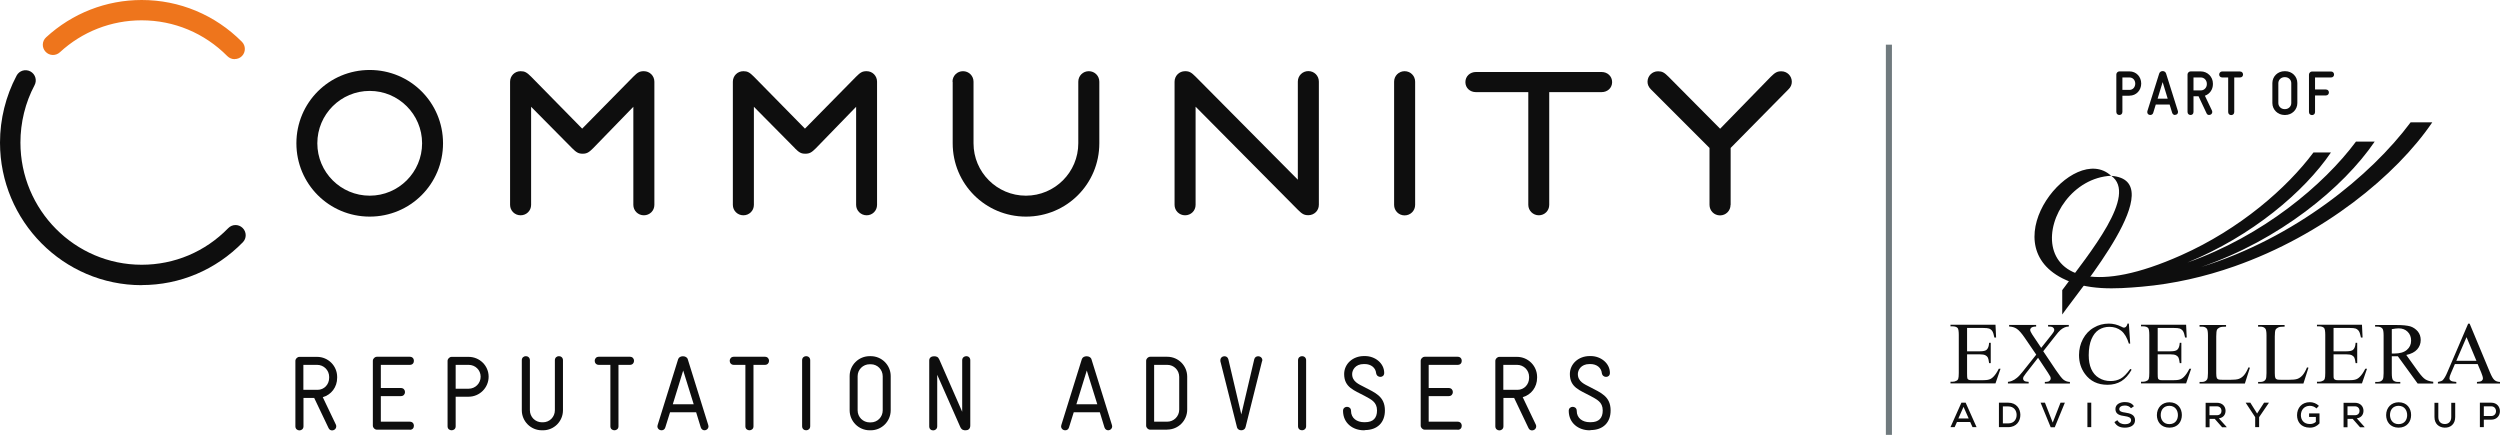 <?xml version="1.0" encoding="UTF-8"?>
<svg xmlns="http://www.w3.org/2000/svg" id="Livello_2" viewBox="0 0 247.22 43">
  <defs>
    <style>.cls-1{fill-rule:evenodd;}.cls-1,.cls-2,.cls-3{stroke-width:0px;}.cls-1,.cls-3,.cls-4{fill:#0e0e0e;}.cls-2{fill:#ee751c;}.cls-4{stroke:#707a7e;stroke-miterlimit:10;stroke-width:.6px;}</style>
  </defs>
  <g id="Livello_1-2">
    <path class="cls-1" d="M238.38,12.1c-3.91,5.25-11.46,11.44-20.71,14.3,7.72-2.65,14.05-7.83,17.16-12.4h-1.85c-3.2,4.3-9.23,9.34-16.67,11.96,6.37-2.61,11.54-6.98,14.19-10.88h-1.73c-2.62,3.52-7.28,7.58-13.08,10.16-17.14,7.65-14.44-7.47-6.93-7.86-3.68-3.41-11.83,6.56-4.82,10.14,2.41,1.23,5.25,1.06,7.87.83,3.17-.28,6.24-.99,9.14-2.01,8.8-3.09,16.02-9.01,19.57-14.24h-2.14Z"></path>
    <path class="cls-1" d="M208.77,17.38c2.66,1.88-2.1,7.59-4.84,11.31v2.41c1.7-2.44,10.88-13.28,4.84-13.71"></path>
    <path class="cls-3" d="M244.89,35.68l-.98-2.34-1.01,2.34h1.99ZM245,36h-2.24l-.39.91c-.1.22-.15.39-.15.5,0,.09.04.17.13.23.08.07.27.11.55.13v.16h-1.82v-.16c.24-.04.4-.1.47-.17.14-.14.31-.41.48-.83l2.04-4.76h.15l2.01,4.82c.16.38.3.63.44.75.13.12.32.18.55.19v.16h-2.28v-.16c.23-.01.39-.05.47-.11.08-.07.12-.15.12-.24,0-.12-.06-.32-.17-.59l-.35-.83ZM236.52,34.96c.05,0,.1,0,.14,0,.04,0,.07,0,.1,0,.55,0,.97-.12,1.25-.36.28-.24.42-.54.42-.91s-.11-.65-.34-.88c-.23-.23-.53-.34-.9-.34-.16,0-.39.03-.67.08v2.4ZM240.62,37.93h-1.54l-1.96-2.7c-.14,0-.26,0-.35,0-.04,0-.07,0-.12,0-.04,0-.08,0-.13,0v1.68c0,.36.04.59.12.68.11.12.27.18.49.18h.23v.16h-2.48v-.16h.22c.24,0,.42-.08.52-.24.06-.09.09-.3.09-.62v-3.74c0-.36-.04-.59-.12-.68-.11-.13-.28-.19-.5-.19h-.22v-.16h2.11c.61,0,1.07.05,1.36.13.29.09.54.26.74.49.2.24.3.53.3.86,0,.36-.12.67-.35.93-.23.26-.59.45-1.08.55l1.19,1.66c.28.38.51.64.71.76.2.12.45.2.77.23v.16ZM230.76,32.46v2.28h1.27c.33,0,.55-.05.66-.15.15-.13.23-.36.25-.69h.16v2.01h-.16c-.04-.28-.08-.46-.12-.54-.05-.1-.13-.18-.25-.24-.12-.06-.3-.09-.54-.09h-1.27v1.91c0,.26,0,.41.03.47.02.05.06.1.12.13.06.03.17.05.33.05h.98c.32,0,.56-.02.71-.07.15-.04.29-.13.43-.27.18-.18.36-.44.54-.8h.17l-.5,1.45h-4.45v-.16h.2c.14,0,.27-.03.39-.1.09-.04.15-.11.18-.21.03-.09.05-.28.05-.56v-3.76c0-.36-.04-.59-.11-.68-.1-.11-.27-.17-.51-.17h-.2v-.16h4.45l.06,1.27h-.16c-.06-.31-.13-.52-.2-.63-.07-.11-.18-.2-.32-.26-.12-.04-.32-.06-.6-.06h-1.58ZM228.14,36.33l.14.03-.5,1.57h-4.48v-.16h.22c.24,0,.42-.08.52-.24.06-.09.09-.3.09-.63v-3.73c0-.36-.04-.59-.12-.68-.11-.13-.27-.19-.49-.19h-.22v-.16h2.62v.16c-.31,0-.52.02-.65.09-.12.06-.21.14-.25.23-.04.09-.07.31-.07.65v3.63c0,.24.02.4.06.49.03.06.09.1.16.13.07.03.29.04.67.04h.42c.45,0,.76-.03.94-.1.18-.07.34-.18.49-.35.15-.17.3-.43.45-.79M222.35,36.33l.14.03-.5,1.57h-4.48v-.16h.22c.24,0,.42-.08.52-.24.06-.09.09-.3.09-.63v-3.73c0-.36-.04-.59-.12-.68-.11-.13-.27-.19-.49-.19h-.22v-.16h2.62v.16c-.31,0-.52.02-.65.09-.12.06-.21.14-.25.23-.04.09-.07.31-.07.65v3.63c0,.24.02.4.06.49.03.06.09.1.16.13.07.03.29.04.67.04h.42c.45,0,.76-.03.94-.1.18-.07.34-.18.49-.35.15-.17.3-.43.45-.79M213.37,32.46v2.28h1.27c.33,0,.55-.05.66-.15.15-.13.23-.36.25-.69h.16v2.01h-.16c-.04-.28-.08-.46-.12-.54-.05-.1-.13-.18-.25-.24-.12-.06-.3-.09-.54-.09h-1.27v1.91c0,.26.01.41.03.47.02.05.06.1.12.13.06.03.17.05.33.05h.98c.33,0,.56-.02.71-.07.15-.04.29-.13.43-.27.18-.18.36-.44.54-.8h.17l-.5,1.45h-4.46v-.16h.2c.14,0,.27-.03.39-.1.09-.04.15-.11.18-.21.03-.09.05-.28.05-.56v-3.76c0-.36-.04-.59-.11-.68-.1-.11-.27-.17-.51-.17h-.2v-.16h4.46l.06,1.27h-.16c-.06-.31-.13-.52-.2-.63-.07-.11-.18-.2-.32-.26-.12-.04-.32-.06-.6-.06h-1.58ZM210.52,32.01l.13,1.97h-.13c-.18-.59-.43-1.01-.75-1.27-.33-.26-.72-.39-1.18-.39-.39,0-.73.1-1.04.29-.31.2-.55.51-.73.93-.18.43-.27.96-.27,1.59,0,.52.08.98.25,1.36.17.38.42.68.76.88.34.21.72.31,1.15.31.38,0,.71-.08,1-.24.29-.16.6-.48.95-.96l.13.08c-.29.52-.63.89-1.01,1.13-.39.24-.85.36-1.38.36-.96,0-1.7-.36-2.22-1.07-.39-.53-.59-1.15-.59-1.87,0-.57.13-1.1.39-1.59.26-.48.61-.86,1.07-1.12.45-.27.95-.4,1.49-.4.42,0,.83.1,1.23.3.12.07.21.1.26.1.08,0,.14-.03.2-.08.07-.08.13-.18.15-.32h.15ZM202.05,34.73l1.24,1.85c.35.51.6.84.77.97.17.13.38.21.63.22v.16h-2.48v-.16c.16,0,.28-.02.37-.05.06-.03.11-.07.15-.12.04-.05.06-.11.06-.16,0-.06-.01-.13-.04-.2-.02-.04-.1-.17-.23-.38l-.98-1.48-1.21,1.55c-.13.17-.2.28-.23.33-.02.06-.04.11-.04.17,0,.09.04.17.11.23.08.06.22.09.44.1v.16h-2.05v-.16c.14-.02.27-.04.38-.09.18-.07.35-.17.5-.3.16-.12.34-.32.55-.58l1.37-1.72-1.14-1.67c-.31-.45-.57-.75-.79-.89-.21-.14-.46-.21-.75-.22v-.16h2.67v.16c-.23,0-.39.05-.47.11-.08.07-.12.14-.12.21,0,.11.07.26.2.46l.89,1.33,1.03-1.3c.12-.15.19-.26.22-.32.03-.06.04-.11.04-.17s-.02-.11-.05-.15c-.04-.06-.1-.1-.16-.13-.07-.03-.2-.04-.4-.04v-.16h2.05v.16c-.16,0-.29.04-.4.08-.15.06-.29.15-.42.26-.13.11-.31.32-.54.62l-1.15,1.46ZM194.52,32.46v2.28h1.27c.33,0,.55-.05.66-.15.15-.13.23-.36.25-.69h.16v2.01h-.16c-.04-.28-.08-.46-.12-.54-.05-.1-.13-.18-.25-.24-.12-.06-.3-.09-.54-.09h-1.27v1.91c0,.26.01.41.03.47.02.05.06.1.12.13.06.03.17.05.33.05h.98c.32,0,.56-.02.71-.07.15-.04.29-.13.43-.27.18-.18.36-.44.54-.8h.17l-.5,1.45h-4.45v-.16h.2c.14,0,.27-.03.39-.1.09-.04.15-.11.18-.21.03-.09.05-.28.05-.56v-3.76c0-.36-.04-.59-.11-.68-.1-.11-.27-.17-.51-.17h-.2v-.16h4.45l.06,1.27h-.17c-.06-.31-.13-.52-.2-.63-.07-.11-.18-.2-.32-.26-.12-.04-.32-.06-.6-.06h-1.58Z"></path>
    <path class="cls-3" d="M246.35,41.5c1.15,0,1.15-1.68,0-1.68-.37,0-.75,0-1.12,0v2.42h.39v-.74h.73ZM245.62,40.18h.73c.63,0,.64.96,0,.96h-.73v-.96ZM242.4,39.83v1.41c0,.46-.28.71-.67.69-.36-.01-.61-.25-.61-.69v-1.41h-.38v1.41c0,.69.46,1.03,1,1.05.58.02,1.05-.34,1.05-1.05v-1.41h-.38ZM236.34,41.05c0-.53.3-.92.86-.92.59.01.84.47.84.92s-.25.89-.85.89-.84-.46-.85-.89M237.2,39.78c-.73,0-1.24.53-1.24,1.27,0,.64.4,1.24,1.23,1.24s1.24-.6,1.24-1.25-.4-1.26-1.23-1.26M232.87,40.18c.32,0,.46.23.46.45s-.14.43-.46.43h-.73v-.88h.74ZM233.78,42.17l-.72-.8c.48-.07.66-.41.66-.75,0-.41-.29-.79-.85-.79-.38,0-.75,0-1.12,0v2.42h.39v-.83h.51l.73.83h.45l-.04-.07ZM229.31,40.13c-.25-.24-.57-.36-.89-.36-.82,0-1.27.59-1.27,1.29,0,.64.38,1.23,1.27,1.23.41,0,.71-.16.95-.42v-.99h-1.03v.35h.67v.49c-.19.16-.38.21-.59.21-.63,0-.89-.43-.89-.87,0-.51.32-.93.89-.93.23,0,.48.09.65.26l.24-.25ZM222.54,39.82h-.46v.02l.93,1.41v.99h.39v-.99l.96-1.41v-.02h-.47l-.69,1.07-.67-1.07ZM219.22,40.18c.32,0,.46.23.46.45s-.14.43-.46.43h-.73v-.88h.74ZM220.14,42.17l-.72-.8c.48-.07.66-.41.66-.75,0-.41-.29-.79-.85-.79-.38,0-.75,0-1.12,0v2.42h.39v-.83h.51l.73.83h.45l-.04-.07ZM213.67,41.05c0-.53.3-.92.86-.92.59.01.84.47.84.92s-.25.89-.85.89-.85-.46-.85-.89M214.53,39.78c-.73,0-1.24.53-1.24,1.27,0,.64.4,1.24,1.24,1.24s1.23-.6,1.23-1.25-.4-1.26-1.23-1.26M211.02,40.17c-.2-.32-.55-.41-.9-.41-.43,0-.93.19-.93.69,0,.52.45.64.93.7.34.05.62.13.62.4,0,.3-.32.4-.61.4s-.58-.1-.75-.4l-.29.19c.22.41.58.55,1.04.55.5,0,1-.2,1-.74,0-.54-.47-.68-.97-.75-.32-.04-.59-.11-.59-.34s.24-.36.56-.36c.25,0,.48.1.6.27l.29-.2ZM206.8,39.82h-.38v2.42h.38v-2.42ZM204.19,39.82h-.43l-.77,1.97-.77-1.97h-.43l1,2.43h.4l1-2.43ZM198.06,40.19h.53c.57,0,.82.41.83.82.01.43-.24.86-.83.86h-.53v-1.68ZM197.67,39.82v2.42h.91c.84,0,1.22-.62,1.21-1.23-.01-.6-.39-1.19-1.21-1.19h-.91ZM194.68,41.38h-1.02l.51-1.15.51,1.15ZM195.05,42.24h.41l-1.08-2.42h-.42l-1.08,2.42h.41l.23-.51h1.31l.23.51Z"></path>
    <path class="cls-2" d="M23.2,5.85c-.26,0-.52-.1-.72-.3-2.26-2.28-5.27-3.54-8.48-3.54-3,0-5.87,1.12-8.08,3.16-.41.38-1.05.35-1.42-.06-.38-.41-.35-1.05.06-1.42C7.15,1.31,10.5,0,14.01,0c3.74,0,7.26,1.47,9.91,4.13.39.39.39,1.03,0,1.42-.2.2-.46.29-.71.29"></path>
    <path class="cls-3" d="M14.01,28.2C6.28,28.2,0,21.87,0,14.1c0-2.31.57-4.6,1.64-6.62.26-.49.86-.68,1.36-.42.49.26.68.87.42,1.36-.92,1.73-1.4,3.7-1.4,5.68,0,6.66,5.38,12.08,11.99,12.08,3.24,0,6.28-1.28,8.56-3.62.39-.4,1.02-.41,1.42-.02.4.39.41,1.03.02,1.42-2.66,2.72-6.21,4.23-10,4.23"></path>
    <path class="cls-3" d="M36.56,19.35c2.86,0,5.18-2.32,5.18-5.18s-2.32-5.18-5.18-5.18-5.18,2.32-5.18,5.18,2.32,5.18,5.18,5.18M36.56,6.92c4.02,0,7.25,3.23,7.25,7.25s-3.23,7.25-7.25,7.25-7.25-3.23-7.25-7.25,3.23-7.25,7.25-7.25"></path>
    <path class="cls-3" d="M56.58,14.66l-4.06-4.1v9.7c0,.58-.46,1.03-1.04,1.03s-1.04-.46-1.04-1.03v-12.18c0-.58.46-1.04,1.04-1.04.41,0,.62.12,1.04.54l5.05,5.14,5.06-5.14c.42-.42.62-.54,1.04-.54.58,0,1.04.46,1.04,1.04v12.18c0,.58-.46,1.03-1.04,1.03s-1.04-.46-1.04-1.03v-9.7l-3.98,4.1c-.41.41-.62.54-1.03.54s-.62-.12-1.04-.54"></path>
    <path class="cls-3" d="M78.61,14.66l-4.06-4.1v9.7c0,.58-.46,1.03-1.04,1.03s-1.04-.46-1.04-1.03v-12.18c0-.58.46-1.04,1.04-1.04.41,0,.62.12,1.04.54l5.05,5.14,5.06-5.14c.42-.42.62-.54,1.04-.54.58,0,1.03.46,1.03,1.04v12.18c0,.58-.46,1.03-1.03,1.03s-1.04-.46-1.04-1.03v-9.7l-3.98,4.1c-.41.41-.62.54-1.04.54s-.62-.12-1.04-.54"></path>
    <path class="cls-3" d="M94.19,8.08c0-.58.46-1.04,1.04-1.04s1.04.46,1.04,1.04v6.09c0,2.86,2.32,5.18,5.18,5.18s5.18-2.32,5.18-5.18v-6.09c0-.58.46-1.04,1.04-1.04s1.04.46,1.04,1.04v6.09c0,4.02-3.23,7.25-7.25,7.25s-7.25-3.23-7.25-7.25v-6.09Z"></path>
    <path class="cls-3" d="M118.23,10.56v9.7c0,.58-.46,1.03-1.04,1.03s-1.04-.46-1.04-1.03v-12.18c0-.58.46-1.04,1.04-1.04.42,0,.62.12,1.04.54l10.11,10.19v-9.7c0-.58.46-1.04,1.04-1.04s1.04.46,1.04,1.04v12.18c0,.58-.46,1.03-1.04,1.03-.42,0-.62-.12-1.04-.54l-10.11-10.19Z"></path>
    <path class="cls-3" d="M139.94,20.26c0,.58-.46,1.04-1.04,1.04s-1.04-.46-1.04-1.04v-12.18c0-.58.46-1.04,1.04-1.04s1.04.46,1.04,1.04v12.18Z"></path>
    <path class="cls-3" d="M151.13,9.11h-5.18c-.58,0-1.04-.41-1.04-.99s.46-1,1.04-1h12.43c.58,0,1.04.42,1.04,1s-.46.99-1.04.99h-5.18v11.15c0,.58-.46,1.03-1.03,1.03s-1.04-.46-1.04-1.03v-11.15Z"></path>
    <path class="cls-3" d="M171.13,20.26c0,.58-.46,1.04-1.04,1.04s-1.04-.46-1.04-1.04v-5.63l-5.8-5.8c-.21-.21-.33-.46-.33-.74,0-.58.46-1.04,1.04-1.04.41,0,.62.12,1.04.54l5.1,5.14,5.01-5.14c.42-.41.62-.54,1.04-.54.58,0,1.04.46,1.04,1.04,0,.29-.12.54-.33.74l-5.72,5.8v5.63Z"></path>
    <path class="cls-3" d="M31.92,39.28l1.29,2.7c.03.06.04.12.04.18,0,.22-.17.4-.42.4-.12,0-.26-.06-.34-.23l-1.42-2.98h-1.06v2.81c0,.26-.2.4-.4.4s-.4-.14-.4-.4v-6.47c0-.21.19-.4.4-.4h1.75c1.09,0,1.98.89,1.98,1.98v.09c0,.92-.58,1.68-1.43,1.92M32.55,37.27c0-.66-.53-1.19-1.19-1.19h-1.36v2.47h1.4c.66,0,1.15-.53,1.15-1.19v-.09Z"></path>
    <path class="cls-3" d="M40.53,42.49h-3.26c-.21,0-.4-.19-.4-.4v-6.41c0-.21.19-.4.4-.4h3.26c.27,0,.4.2.4.4s-.12.4-.4.4h-2.87v2.29h1.99c.26,0,.4.2.4.4s-.14.4-.4.4h-1.99v2.53h2.87c.27,0,.4.2.4.4s-.12.4-.4.4"></path>
    <path class="cls-3" d="M46.34,39.23h-1.28v2.93c0,.26-.2.39-.4.39s-.4-.13-.4-.39v-6.47c0-.21.19-.4.4-.4h1.68c1.09,0,1.98.87,1.98,1.96s-.89,1.98-1.98,1.98M46.34,36.08h-1.28v2.36h1.28c.66,0,1.19-.53,1.19-1.19s-.53-1.17-1.19-1.17"></path>
    <path class="cls-3" d="M53.68,42.55h-.1c-1.09,0-1.98-.89-1.98-1.98v-4.95c0-.26.2-.4.4-.4s.4.14.4.4v4.95c0,.66.53,1.19,1.19,1.19h.1c.66,0,1.18-.53,1.18-1.19v-4.95c0-.26.2-.4.4-.4s.4.14.4.4v4.95c0,1.09-.88,1.98-1.97,1.98"></path>
    <path class="cls-3" d="M62.31,36.08h-1.15v6.08c0,.26-.2.39-.4.39s-.4-.13-.4-.39v-6.08h-1.15c-.26,0-.4-.2-.4-.4s.14-.4.4-.4h3.09c.26,0,.4.2.4.4s-.14.4-.4.4"></path>
    <path class="cls-3" d="M69.68,42.55c-.16,0-.31-.08-.38-.28l-.46-1.5h-2.58l-.47,1.5c-.06.2-.21.28-.37.28-.24,0-.41-.18-.41-.39,0-.04.01-.08.02-.12l2.03-6.52c.06-.19.26-.29.47-.29.22,0,.42.1.48.29l2.03,6.52s.02.08.02.12c0,.21-.17.39-.41.39M67.56,36.64l-1.03,3.34h2.07l-1.04-3.34Z"></path>
    <path class="cls-3" d="M75.66,36.08h-1.15v6.08c0,.26-.2.39-.4.39s-.4-.13-.4-.39v-6.08h-1.15c-.26,0-.4-.2-.4-.4s.14-.4.4-.4h3.09c.26,0,.4.2.4.4s-.14.4-.4.4"></path>
    <path class="cls-3" d="M79.72,42.55c-.2,0-.4-.13-.4-.4v-6.53c0-.26.2-.4.4-.4s.4.14.4.4v6.53c0,.26-.2.4-.4.4"></path>
    <path class="cls-3" d="M86.11,42.55h-.11c-1.09,0-1.98-.89-1.98-1.98v-3.38c0-1.09.89-1.97,1.98-1.97h.11c1.09,0,1.97.89,1.97,1.97v3.38c0,1.09-.88,1.98-1.97,1.98M87.29,37.21c0-.66-.52-1.19-1.18-1.19h-.11c-.66,0-1.19.53-1.19,1.18v3.38c0,.66.53,1.19,1.19,1.19h.11c.66,0,1.18-.53,1.18-1.19v-3.37Z"></path>
    <path class="cls-3" d="M95.49,42.55c-.16,0-.39,0-.54-.35l-2.27-5.14v5.1c0,.26-.2.4-.4.4s-.39-.13-.39-.4v-6.52c0-.28.23-.41.47-.41s.41.05.53.33l2.26,5.16v-5.1c0-.26.21-.4.41-.4s.39.14.39.4v6.46c0,.34-.22.47-.45.47"></path>
    <path class="cls-3" d="M109.6,42.55c-.16,0-.31-.08-.38-.28l-.46-1.5h-2.58l-.47,1.5c-.06.2-.21.28-.37.28-.24,0-.41-.18-.41-.39,0-.04.01-.08.02-.12l2.03-6.52c.06-.19.26-.29.47-.29.22,0,.42.1.48.29l2.03,6.52s.02.08.02.12c0,.21-.17.39-.41.39M107.47,36.64l-1.03,3.34h2.07l-1.04-3.34Z"></path>
    <path class="cls-3" d="M115.43,42.49h-1.69c-.21,0-.4-.19-.4-.4v-6.41c0-.21.19-.4.4-.4h1.69c1.1,0,1.97.89,1.97,1.97v3.25c0,1.09-.88,1.98-1.97,1.98M116.61,37.27c0-.66-.52-1.19-1.18-1.19h-1.3v5.62h1.29c.66,0,1.19-.53,1.19-1.19v-3.24Z"></path>
    <path class="cls-3" d="M124.8,35.72l-1.63,6.52c-.05.21-.23.31-.43.31-.18,0-.37-.1-.42-.31l-1.64-6.52s0-.07,0-.1c0-.22.17-.39.41-.39.17,0,.32.09.38.3l1.28,5.45,1.28-5.45c.05-.21.22-.3.38-.3.24,0,.42.17.42.39,0,.03-.01.06-.02.1"></path>
    <path class="cls-3" d="M128.76,42.55c-.2,0-.4-.13-.4-.4v-6.53c0-.26.2-.4.4-.4s.4.14.4.4v6.53c0,.26-.2.4-.4.4"></path>
    <path class="cls-3" d="M134.96,42.55h-.09c-1.07,0-2.06-.69-2.06-1.93,0-.26.2-.39.39-.39s.4.12.4.4c0,.74.6,1.12,1.28,1.12h.11c.81,0,1.18-.42,1.18-1.16,0-.85-.59-1.09-1.24-1.45-1-.54-2.01-.82-2.01-2.15,0-1.01.86-1.78,1.96-1.78h.1c1,0,1.9.71,1.9,1.67,0,.26-.18.39-.38.39-.19,0-.38-.12-.42-.38-.05-.51-.49-.89-1.13-.89h-.09c-.86,0-1.15.62-1.15.99,0,.75.65,1,1.21,1.29,1.04.55,2.03.9,2.03,2.31,0,1.19-.74,1.94-1.99,1.94"></path>
    <path class="cls-3" d="M144.15,42.49h-3.26c-.21,0-.4-.19-.4-.4v-6.41c0-.21.19-.4.4-.4h3.26c.27,0,.4.2.4.4s-.12.4-.4.4h-2.87v2.29h1.99c.26,0,.4.2.4.4s-.14.4-.4.4h-1.99v2.53h2.87c.27,0,.4.2.4.4s-.12.4-.4.4"></path>
    <path class="cls-3" d="M150.58,39.28l1.29,2.7c.03.06.04.12.04.18,0,.22-.17.4-.42.4-.12,0-.26-.06-.34-.23l-1.42-2.98h-1.06v2.81c0,.26-.2.4-.4.4s-.4-.14-.4-.4v-6.47c0-.21.19-.4.4-.4h1.75c1.09,0,1.98.89,1.98,1.98v.09c0,.92-.58,1.68-1.43,1.92M151.21,37.27c0-.66-.53-1.19-1.19-1.19h-1.36v2.47h1.4c.66,0,1.15-.53,1.15-1.19v-.09Z"></path>
    <path class="cls-3" d="M157.28,42.55h-.09c-1.07,0-2.06-.69-2.06-1.93,0-.26.2-.39.39-.39s.4.12.4.4c0,.74.6,1.12,1.28,1.12h.11c.81,0,1.18-.42,1.18-1.16,0-.85-.59-1.09-1.24-1.45-1-.54-2.01-.82-2.01-2.15,0-1.01.86-1.78,1.96-1.78h.1c1,0,1.9.71,1.9,1.67,0,.26-.18.39-.38.39-.19,0-.38-.12-.42-.38-.05-.51-.49-.89-1.13-.89h-.09c-.86,0-1.15.62-1.15.99,0,.75.65,1,1.21,1.29,1.04.55,2.03.9,2.03,2.31,0,1.19-.74,1.94-1.99,1.94"></path>
    <path class="cls-3" d="M210.58,9.47h-.7v1.6c0,.2-.15.3-.3.3s-.3-.1-.3-.3v-3.71c0-.15.14-.3.3-.3h1c.67,0,1.16.53,1.16,1.2s-.49,1.2-1.16,1.2M210.58,7.66h-.7v1.23h.7c.34,0,.57-.28.57-.62s-.23-.61-.57-.61"></path>
    <path class="cls-3" d="M215.08,11.37c-.12,0-.23-.07-.28-.22l-.25-.81h-1.37l-.25.81c-.04.15-.17.22-.29.22-.18,0-.3-.12-.3-.28,0-.03,0-.07.01-.1l1.17-3.72c.05-.16.2-.24.34-.24s.29.07.34.24l1.17,3.72s.01.07.01.09c0,.16-.12.28-.3.28M213.86,8.12l-.5,1.64h1l-.5-1.64Z"></path>
    <path class="cls-3" d="M218.04,9.47l.7,1.47s.03.09.03.13c0,.16-.13.3-.32.3-.1,0-.2-.05-.25-.17l-.79-1.68h-.5v1.55c0,.2-.14.3-.29.3s-.3-.1-.3-.3v-3.71c0-.15.14-.3.3-.3h1.01c.67,0,1.2.54,1.2,1.2v.06c0,.53-.31.97-.78,1.14M218.23,8.28c0-.34-.26-.62-.59-.62h-.73v1.28h.73c.33,0,.59-.28.59-.61v-.06Z"></path>
    <path class="cls-3" d="M221.53,7.66h-.59v3.42c0,.2-.15.3-.3.3s-.3-.1-.3-.3v-3.42h-.59c-.2,0-.3-.15-.3-.29s.1-.3.3-.3h1.76c.2,0,.3.15.3.3s-.1.29-.3.29"></path>
    <path class="cls-3" d="M225.97,11.37h-.06c-.66,0-1.2-.52-1.2-1.18v-1.97c0-.67.54-1.18,1.21-1.18h.06c.67,0,1.2.51,1.2,1.18v1.97c0,.67-.54,1.18-1.2,1.18M226.58,8.22c0-.34-.28-.59-.61-.59h-.06c-.33,0-.61.26-.61.59v1.97c0,.34.28.6.61.6h.06c.33,0,.61-.26.61-.6v-1.97Z"></path>
    <path class="cls-3" d="M230.51,7.66h-1.58v1.19h1.07c.2,0,.3.14.3.29s-.1.3-.3.3h-1.07v1.64c0,.2-.15.3-.3.3s-.3-.1-.3-.3v-3.71c0-.15.14-.3.3-.3h1.88c.2,0,.3.15.3.3s-.1.29-.3.29"></path>
    <line class="cls-4" x1="186.79" y1="4.42" x2="186.79" y2="43"></line>
  </g>
</svg>
